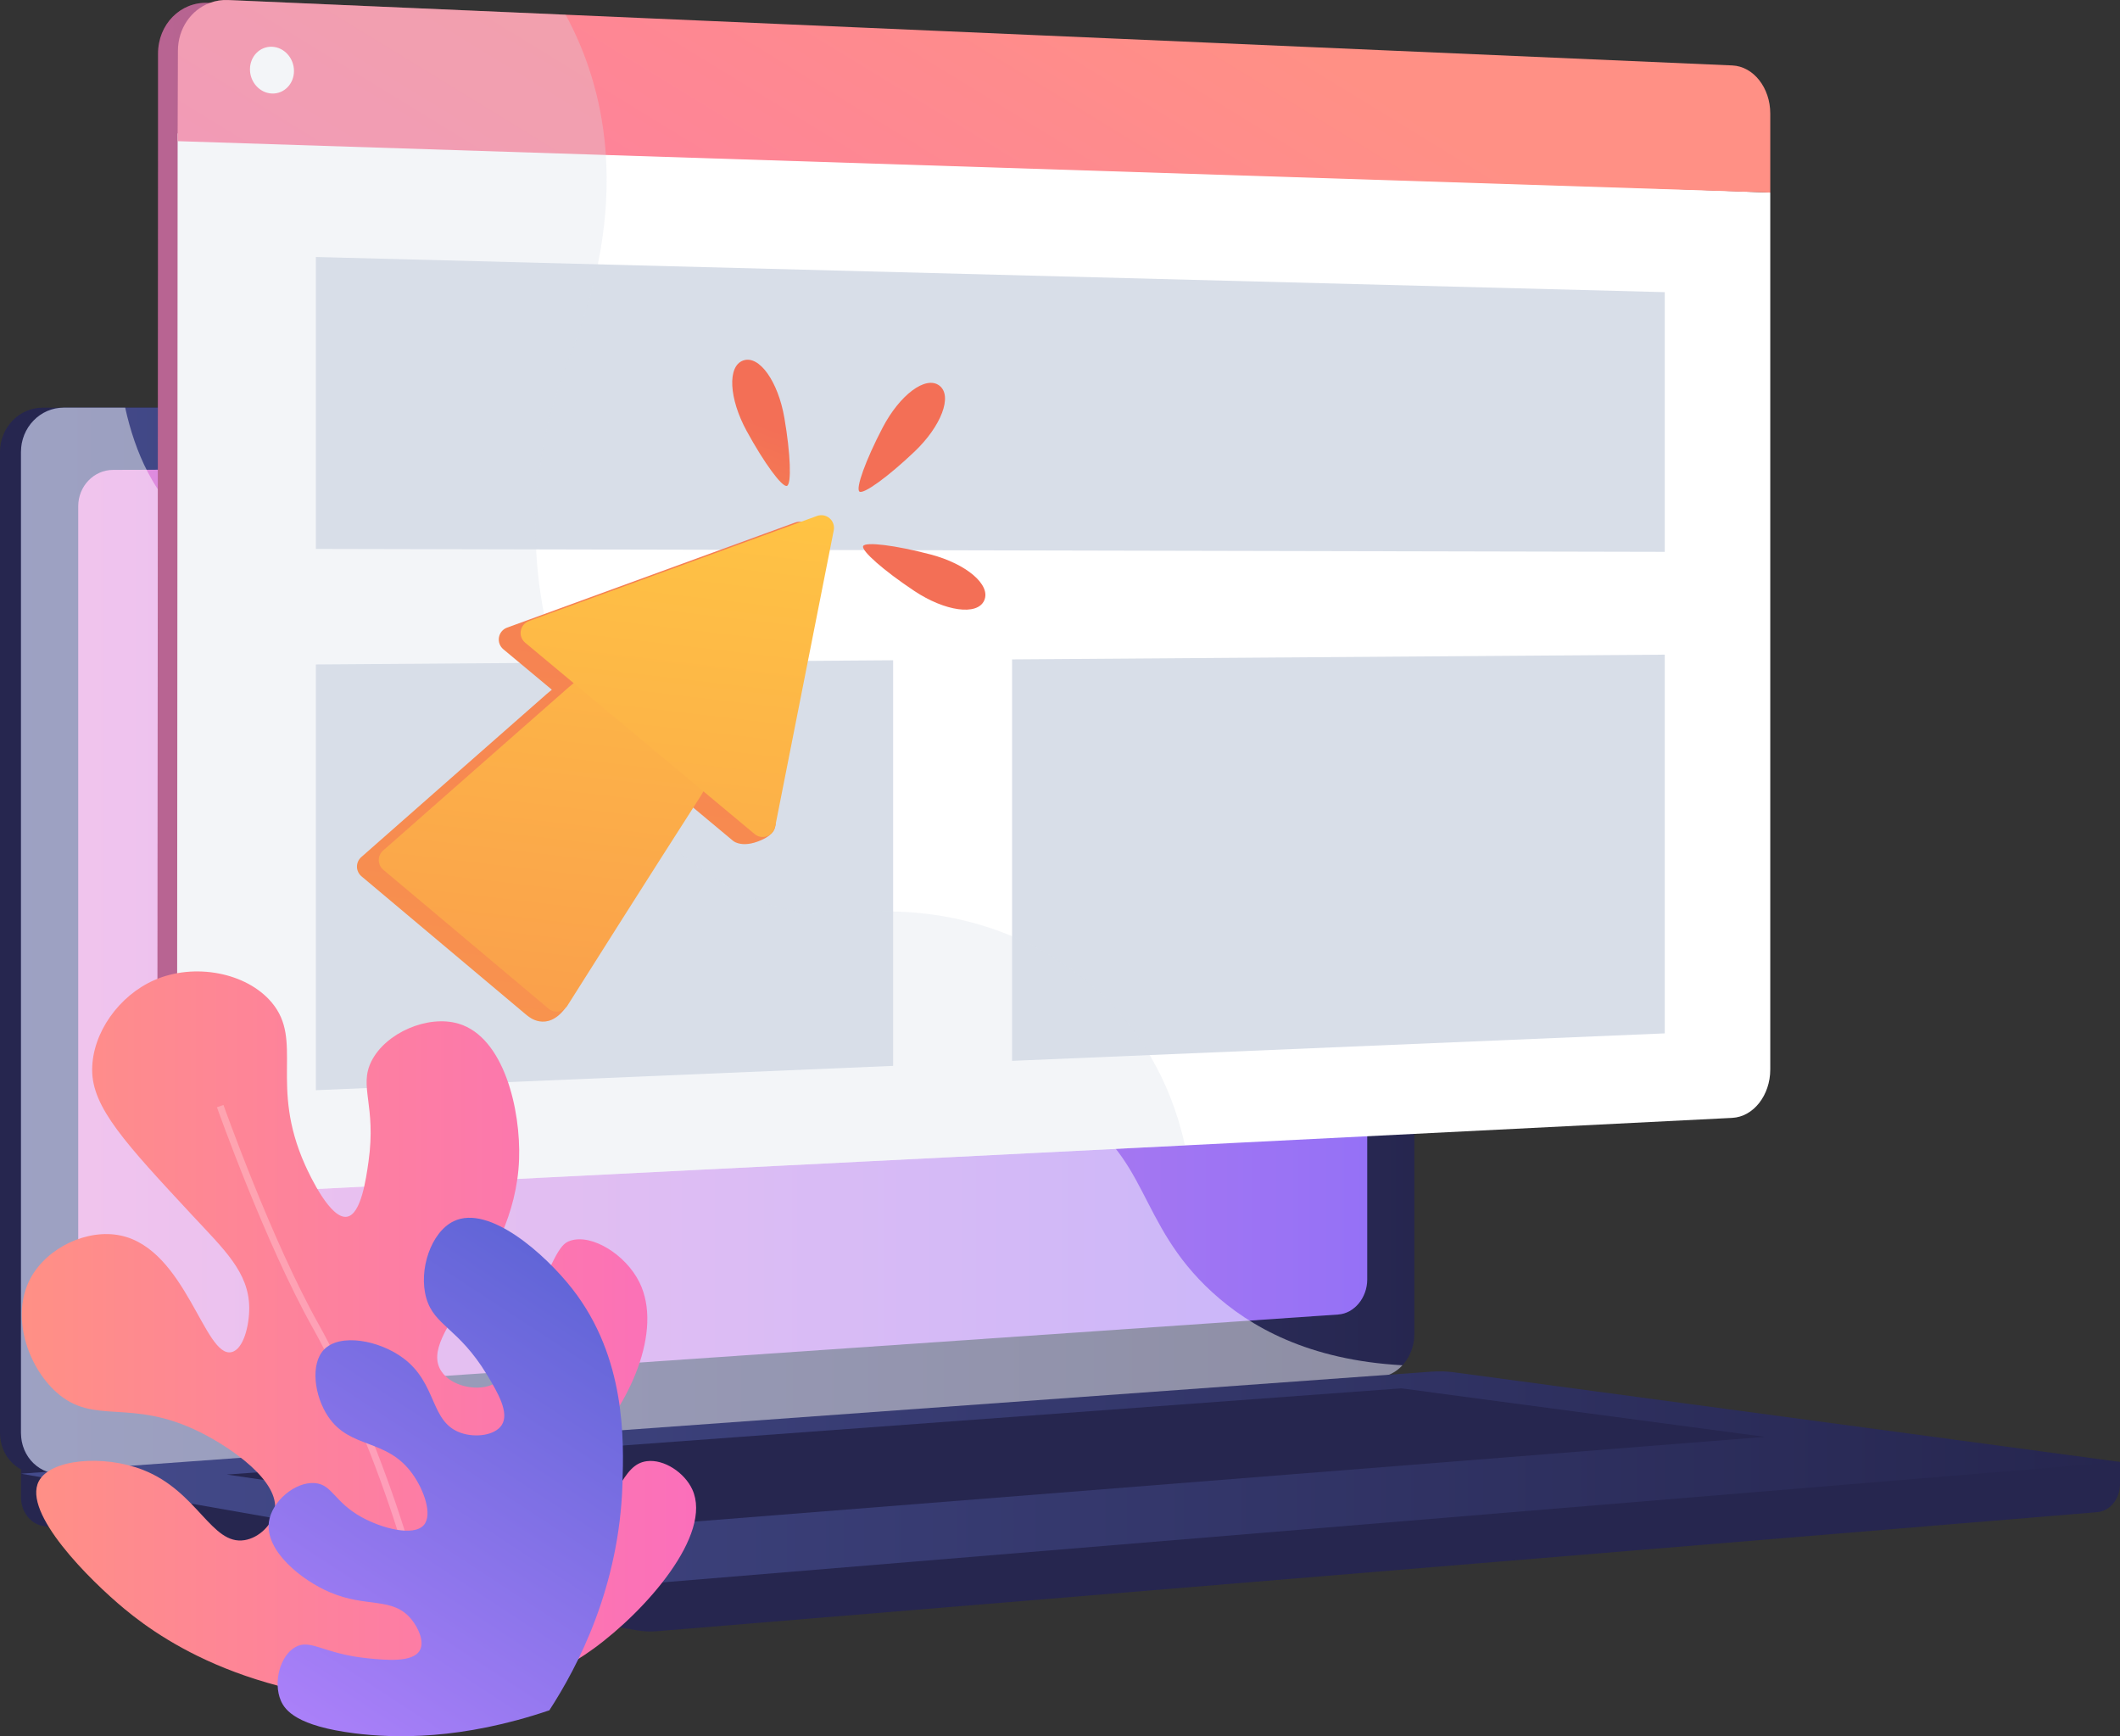 <svg width="381" height="312" viewBox="0 0 381 312" fill="none" xmlns="http://www.w3.org/2000/svg">
<rect x="0" y="0" width="381" height="312" fill="#333333" stroke="none"/>
<path d="M381 262.715L3.77 259.495V269.02C3.77 271.605 5.415 273.803 7.645 274.195L114.314 292.95C115.577 293.172 116.864 293.23 118.142 293.125L376.9 271.741C379.21 271.551 381 269.347 381 266.69V262.715Z" fill="#26264F"/>
<path d="M244.105 247.452L7.671 264.875C3.44 265.186 0 261.874 0 257.475V81.222C0 76.823 3.44 73.257 7.671 73.257H244.105C247.59 73.257 250.408 76.481 250.408 80.458V239.791C250.408 243.763 247.59 247.195 244.105 247.452Z" fill="#26264F"/>
<path d="M247.874 247.452L11.44 264.875C7.209 265.186 3.77 261.874 3.77 257.475V81.222C3.77 76.823 7.209 73.257 11.44 73.257H247.874C251.359 73.257 254.178 76.481 254.178 80.458V239.791C254.178 243.763 251.359 247.195 247.874 247.452Z" fill="url(#paint0_linear_296_17012)"/>
<path d="M240.51 236.219L20.299 251.354C16.856 251.59 14.058 248.871 14.058 245.28V90.972C14.058 87.38 16.856 84.457 20.299 84.442L240.513 83.491C243.387 83.479 245.714 86.121 245.714 89.392V229.939C245.711 233.21 243.384 236.021 240.51 236.219Z" fill="url(#paint1_linear_296_17012)"/>
<path d="M138.008 78.079C138.008 79.716 136.791 81.047 135.287 81.052C133.784 81.058 132.562 79.731 132.562 78.089C132.562 76.448 133.784 75.115 135.287 75.115C136.791 75.115 138.008 76.441 138.008 78.079Z" fill="white"/>
<g style="mix-blend-mode:soft-light" opacity="0.48">
<path d="M11.44 264.875L246.682 247.541L247.885 247.452C249.488 247.335 250.938 246.543 252.049 245.343C235.121 244.414 224.608 238.401 217.824 232.187C204.204 219.709 206.566 207.402 191.878 199.198C173.558 188.965 159.153 201.932 145.25 189.137C136.823 181.378 140.96 175.598 130.59 164.005C119.097 151.163 111.625 155.484 100.082 143.929C85.486 129.319 92.785 117.952 80.212 107.462C64.96 94.737 48.511 106.515 33.991 94.311C27.728 89.048 24.292 81.396 22.498 73.257H11.44C7.209 73.257 3.77 76.823 3.77 81.222V257.475C3.77 261.874 7.209 265.186 11.44 264.875Z" fill="white"/>
</g>
<path d="M257.298 246.485L3.77 264.825L114.313 284.261C115.576 284.483 116.862 284.543 118.14 284.437L381 262.715L261.33 246.609C259.994 246.43 258.643 246.389 257.298 246.485Z" fill="url(#paint2_linear_296_17012)"/>
<path d="M40.764 264.983L251.833 249.487L317.157 258.207L107.906 274.772L40.764 264.983Z" fill="#26264F"/>
<path d="M314.504 20.871V192.352C314.504 196.952 311.499 197.292 307.662 197.483L212.394 203.51L39.586 214.438L37.28 214.585C32.321 214.837 28.285 210.779 28.289 205.526L28.405 24.435V9.628C28.405 4.379 32.414 0.299 37.378 0.517L37.701 0.531L102.016 3.321L307.67 12.251C311.504 12.415 314.504 16.277 314.504 20.871Z" fill="url(#paint3_linear_296_17012)"/>
<path d="M318.147 34.604V192.189C318.147 196.799 315.146 200.688 311.304 200.885L212.905 205.834L40.842 214.471C40.419 214.493 39.995 214.481 39.573 214.438C35.218 213.998 31.822 210.193 31.822 205.39L31.925 25.366V23.971L108.767 26.82L314.389 34.462L318.147 34.604Z" fill="white"/>
<path d="M318.147 20.396V34.604L314.405 34.482L108.786 27.849L31.925 25.366V23.971L31.976 9.136C31.976 5.123 34.353 1.778 37.683 0.531C38.743 0.135 39.872 -0.043 41.002 0.008L101.655 2.644L311.311 11.759C315.143 11.925 318.147 15.787 318.147 20.396Z" fill="url(#paint4_linear_296_17012)"/>
<path d="M52.833 12.756C52.833 15.072 51.064 16.886 48.881 16.807C46.699 16.728 44.922 14.779 44.923 12.454C44.924 10.129 46.702 8.316 48.887 8.403C51.072 8.49 52.834 10.436 52.833 12.756Z" fill="white"/>
<path d="M299.185 99.17L56.767 98.642V46.183L299.185 52.502V99.17Z" fill="#D8DEE8"/>
<path d="M160.512 191.54L56.767 195.91V119.407L160.512 118.649V191.54Z" fill="#D8DEE8"/>
<path d="M299.185 185.701L181.887 190.636V118.495L299.185 117.644V185.701Z" fill="#D8DEE8"/>
<g style="mix-blend-mode:multiply" opacity="0.3">
<path d="M212.955 205.825L40.867 214.472C40.44 214.493 40.011 214.482 39.586 214.438L37.28 214.585C32.321 214.837 28.285 210.779 28.289 205.526L28.405 24.435V9.628C28.405 4.379 32.414 0.298 37.378 0.516L37.701 0.531C38.757 0.135 39.882 -0.043 41.009 0.008L101.657 2.644C101.782 2.867 101.9 3.092 102.016 3.321C105.253 9.466 108.013 17.299 108.805 26.82C108.832 27.162 108.858 27.503 108.876 27.849C109.569 38.113 107.968 50.288 102.273 64.371C86.54 103.319 104.039 142.017 127.798 157.401C128.532 157.877 129.272 158.329 130.018 158.756C137.322 162.973 145.119 164.989 152.675 164.155C166.418 162.638 180.259 165.814 191.355 173.359C192.774 174.325 194.147 175.362 195.472 176.469C203.326 183.037 209.383 192.097 212.4 203.503C212.601 204.27 212.786 205.044 212.955 205.825Z" fill="#D8DEE8"/>
</g>
<path d="M145.166 94.303C144.86 94.041 144.491 93.865 144.095 93.793C143.699 93.722 143.291 93.756 142.913 93.894L91.127 112.786C90.752 112.923 90.421 113.157 90.165 113.463C89.909 113.769 89.739 114.138 89.67 114.531C89.602 114.924 89.638 115.328 89.775 115.703C89.912 116.078 90.145 116.41 90.45 116.666L99.177 123.942L99.132 123.976C98.839 124.204 98.55 124.446 98.268 124.694C93.066 129.267 87.865 133.84 82.663 138.414C76.748 143.617 70.835 148.821 64.923 154.027C64.677 154.243 64.482 154.51 64.349 154.809C64.216 155.108 64.15 155.433 64.153 155.76C64.157 156.087 64.232 156.41 64.372 156.706C64.512 157.002 64.714 157.264 64.964 157.474C74.901 165.827 84.803 174.147 94.668 182.435C94.748 182.501 94.832 182.561 94.919 182.616C94.919 182.616 98.239 185.559 101.558 181.215C100.639 180.973 99.662 180.68 98.969 180.455C101.941 175.744 104.918 171.038 107.9 166.337C112.567 158.985 117.249 151.644 121.945 144.317C122.143 144.013 122.325 143.703 122.502 143.391L131.703 151.063C131.77 151.12 131.84 151.171 131.915 151.217C132.094 151.333 132.289 151.423 132.493 151.485C133.204 151.731 134.41 151.878 136.182 151.225C139.285 150.08 139.279 148.683 139.397 148.096C139.464 147.756 137.534 147.449 135.878 147.248L145.919 96.469C145.996 96.074 145.967 95.665 145.835 95.284C145.703 94.904 145.472 94.565 145.166 94.303Z" fill="url(#paint5_linear_296_17012)"/>
<path d="M125.143 120.587C119.986 116.285 110.34 117.335 103.051 122.799C102.759 123.029 102.469 123.27 102.187 123.517C96.984 128.09 91.782 132.663 86.582 137.238C80.667 142.441 74.754 147.645 68.843 152.85C68.597 153.066 68.401 153.333 68.268 153.633C68.135 153.932 68.069 154.256 68.072 154.584C68.076 154.911 68.151 155.234 68.291 155.53C68.431 155.826 68.633 156.088 68.884 156.299L98.586 181.258C98.835 181.467 99.124 181.62 99.437 181.707C99.749 181.794 100.076 181.814 100.396 181.764C100.716 181.714 101.022 181.596 101.293 181.418C101.564 181.24 101.794 181.006 101.967 180.732C105.244 175.536 108.528 170.346 111.818 165.162C116.485 157.809 121.166 150.469 125.862 143.143C126.065 142.83 126.254 142.511 126.435 142.189C130.697 134.256 130.283 124.86 125.143 120.587Z" fill="url(#paint6_linear_296_17012)"/>
<path d="M149.086 93.126C148.78 92.864 148.41 92.688 148.014 92.616C147.618 92.544 147.21 92.579 146.832 92.717L95.045 111.609C94.671 111.747 94.341 111.982 94.086 112.288C93.831 112.595 93.661 112.963 93.594 113.356C93.526 113.749 93.563 114.153 93.7 114.528C93.838 114.902 94.071 115.233 94.377 115.489L135.629 149.888C135.931 150.139 136.294 150.307 136.681 150.376C137.068 150.445 137.467 150.412 137.837 150.281C138.208 150.149 138.538 149.924 138.796 149.626C139.053 149.329 139.229 148.969 139.306 148.583L149.842 95.292C149.919 94.896 149.89 94.487 149.757 94.107C149.624 93.726 149.393 93.388 149.086 93.126Z" fill="url(#paint7_linear_296_17012)"/>
<path d="M140.962 75.078C142.084 81.585 142.274 87.004 141.427 87.316C140.569 87.6 137.348 83.239 134.185 77.446C131.022 71.653 130.676 65.799 133.57 64.779C136.465 63.76 139.841 68.579 140.962 75.078Z" fill="url(#paint8_linear_296_17012)"/>
<path d="M164.361 81.151C159.579 85.7 155.183 88.868 154.453 88.337C153.741 87.779 155.574 82.677 158.631 76.832C161.687 70.987 166.356 67.443 168.81 69.285C171.264 71.127 169.133 76.608 164.361 81.151Z" fill="url(#paint9_linear_296_17012)"/>
<path d="M164.327 106.2C158.832 102.55 154.767 98.966 155.121 98.135C155.505 97.317 160.882 97.968 167.262 99.644C173.642 101.32 178.13 105.087 176.884 107.894C175.639 110.701 169.817 109.847 164.327 106.2Z" fill="url(#paint10_linear_296_17012)"/>
<path d="M81.359 306.031C88.657 305.095 97.93 302.609 106.645 296.29C116.073 289.453 128.123 275.754 124.419 267.661C123.035 264.641 119.352 262.176 116.239 262.578C111.637 263.17 111.407 269.619 103.722 276.99C102.301 278.352 94.958 285.394 91.04 283.328C89.093 282.301 88.383 279.229 88.579 276.859C89.153 269.928 97.502 268.467 105.221 260.622C113.047 252.669 119.241 239.154 114.913 230.425C112.426 225.41 106.301 221.648 102.456 222.972C100.814 223.538 99.824 224.952 95.289 236.135C91.567 245.312 90.77 247.974 88.133 248.955C85.42 249.962 81.084 249.069 79.326 246.429C74.746 239.557 92.572 228.228 93.287 208.342C93.608 199.431 90.58 186.393 82.416 183.958C76.897 182.312 69.303 185.595 66.747 190.714C64.442 195.328 67.665 198.563 66.227 208.749C65.79 211.84 64.891 218.201 62.374 218.648C59.418 219.183 55.706 211.301 54.842 209.381C48.346 194.922 54.623 187.025 48.82 180.134C44.295 174.76 34.922 172.964 27.72 176.134C21.416 178.907 16.587 185.566 16.561 192.228C16.536 199.005 22.539 205.463 34.544 218.378C40.237 224.503 44.73 228.61 44.79 234.967C44.819 238.065 43.804 242.475 41.609 242.979C36.768 244.089 33.42 224.517 21.697 222.032C15.698 220.761 8.482 224.172 5.501 229.674C1.852 236.416 4.952 245.573 10.167 250.216C16.969 256.274 23.397 251.113 35.959 257.368C41.529 260.143 50.361 266.191 49.37 271.591C48.938 273.941 46.613 276.334 43.956 276.767C38 277.735 35.551 268.005 25.718 264.15C18.636 261.371 9.058 262.168 6.967 266.193C4.017 271.876 16.04 283.877 22.379 289.132C30.04 295.488 47.961 307.37 81.359 306.031Z" fill="url(#paint11_linear_296_17012)"/>
<g opacity="0.5">
<path opacity="0.5" d="M78.285 303.044C78.467 286.507 65.964 253.471 57.277 237.994C48.811 222.913 40.245 198.799 40.16 198.562L38.99 198.977C39.076 199.219 47.677 223.427 56.196 238.602C64.817 253.961 77.226 286.696 77.044 303.03L78.285 303.044Z" fill="white"/>
</g>
<path d="M98.729 307.345C103.877 299.413 111.307 285.191 111.871 266.614C112.104 258.959 112.558 244.005 102.84 231.598C97.997 225.412 87.922 216.403 81.553 219.447C77.454 221.406 75.178 228.216 76.608 233.245C78.045 238.314 82.396 238.582 87.526 247.055C89.424 250.191 91.598 253.878 90.17 256.083C88.976 257.928 85.481 258.421 82.796 257.478C77.25 255.53 78.625 248.669 72.505 244.088C68.158 240.83 61.109 239.539 58.236 242.516C55.742 245.101 56.473 250.824 58.964 254.543C62.953 260.497 69.495 258.381 74.136 264.877C76.195 267.759 77.772 272.186 76.18 274.043C74.366 276.159 68.657 274.678 64.944 272.614C60.042 269.889 59.716 266.754 56.562 266.511C53.045 266.243 48.833 269.783 48.326 273.504C47.617 278.721 54.206 283.981 59.342 286.161C65.908 288.951 70.589 286.904 73.926 290.986C75.15 292.484 76.332 294.97 75.456 296.554C74.215 298.815 69.317 298.323 66.064 297.997C58.147 297.203 55.847 294.454 53.101 295.975C50.318 297.516 49.073 302.327 50.466 305.593C51.24 307.409 53.435 310.173 63.723 311.48C70.919 312.388 82.957 312.695 98.729 307.345Z" fill="url(#paint12_linear_296_17012)"/>
<defs>
<linearGradient id="paint0_linear_296_17012" x1="3.77" y1="169.076" x2="254.178" y2="169.076" gradientUnits="userSpaceOnUse">
<stop stop-color="#444B8C"/>
<stop offset="1" stop-color="#26264F"/>
</linearGradient>
<linearGradient id="paint1_linear_296_17012" x1="14.055" y1="167.429" x2="245.711" y2="167.429" gradientUnits="userSpaceOnUse">
<stop stop-color="#E38DDD"/>
<stop offset="1" stop-color="#9571F6"/>
</linearGradient>
<linearGradient id="paint2_linear_296_17012" x1="3.77" y1="265.461" x2="381" y2="265.461" gradientUnits="userSpaceOnUse">
<stop stop-color="#444B8C"/>
<stop offset="1" stop-color="#26264F"/>
</linearGradient>
<linearGradient id="paint3_linear_296_17012" x1="28.289" y1="107.552" x2="314.504" y2="107.552" gradientUnits="userSpaceOnUse">
<stop stop-color="#AB316D"/>
<stop offset="1" stop-color="#792D3D"/>
</linearGradient>
<linearGradient id="paint4_linear_296_17012" x1="196.966" y1="-15.35" x2="77.329" y2="180.024" gradientUnits="userSpaceOnUse">
<stop stop-color="#FF9085"/>
<stop offset="1" stop-color="#FB6FBB"/>
</linearGradient>
<linearGradient id="paint5_linear_296_17012" x1="116.081" y1="32.071" x2="73.912" y2="390.132" gradientUnits="userSpaceOnUse">
<stop stop-color="#F36F56"/>
<stop offset="1" stop-color="#FFC444"/>
</linearGradient>
<linearGradient id="paint6_linear_296_17012" x1="106.603" y1="76.167" x2="77.413" y2="324.025" gradientUnits="userSpaceOnUse">
<stop stop-color="#FFC444"/>
<stop offset="1" stop-color="#F36F56"/>
</linearGradient>
<linearGradient id="paint7_linear_296_17012" x1="123.671" y1="87.664" x2="94.065" y2="339.038" gradientUnits="userSpaceOnUse">
<stop stop-color="#FFC444"/>
<stop offset="1" stop-color="#F36F56"/>
</linearGradient>
<linearGradient id="paint8_linear_296_17012" x1="136.987" y1="76.305" x2="105.654" y2="161.199" gradientUnits="userSpaceOnUse">
<stop stop-color="#F36F56"/>
<stop offset="1" stop-color="#FFC444"/>
</linearGradient>
<linearGradient id="paint9_linear_296_17012" x1="151.631" y1="80.38" x2="63.767" y2="101.697" gradientUnits="userSpaceOnUse">
<stop stop-color="#F36F56"/>
<stop offset="1" stop-color="#FFC444"/>
</linearGradient>
<linearGradient id="paint10_linear_296_17012" x1="158.304" y1="86.617" x2="118.05" y2="5.58" gradientUnits="userSpaceOnUse">
<stop stop-color="#F36F56"/>
<stop offset="1" stop-color="#FFC444"/>
</linearGradient>
<linearGradient id="paint11_linear_296_17012" x1="3.915" y1="240.354" x2="125.105" y2="240.354" gradientUnits="userSpaceOnUse">
<stop stop-color="#FF9085"/>
<stop offset="1" stop-color="#FB6FBB"/>
</linearGradient>
<linearGradient id="paint12_linear_296_17012" x1="55.493" y1="310.064" x2="107.02" y2="231.406" gradientUnits="userSpaceOnUse">
<stop stop-color="#AA80F9"/>
<stop offset="1" stop-color="#6165D7"/>
</linearGradient>
</defs>
</svg>
